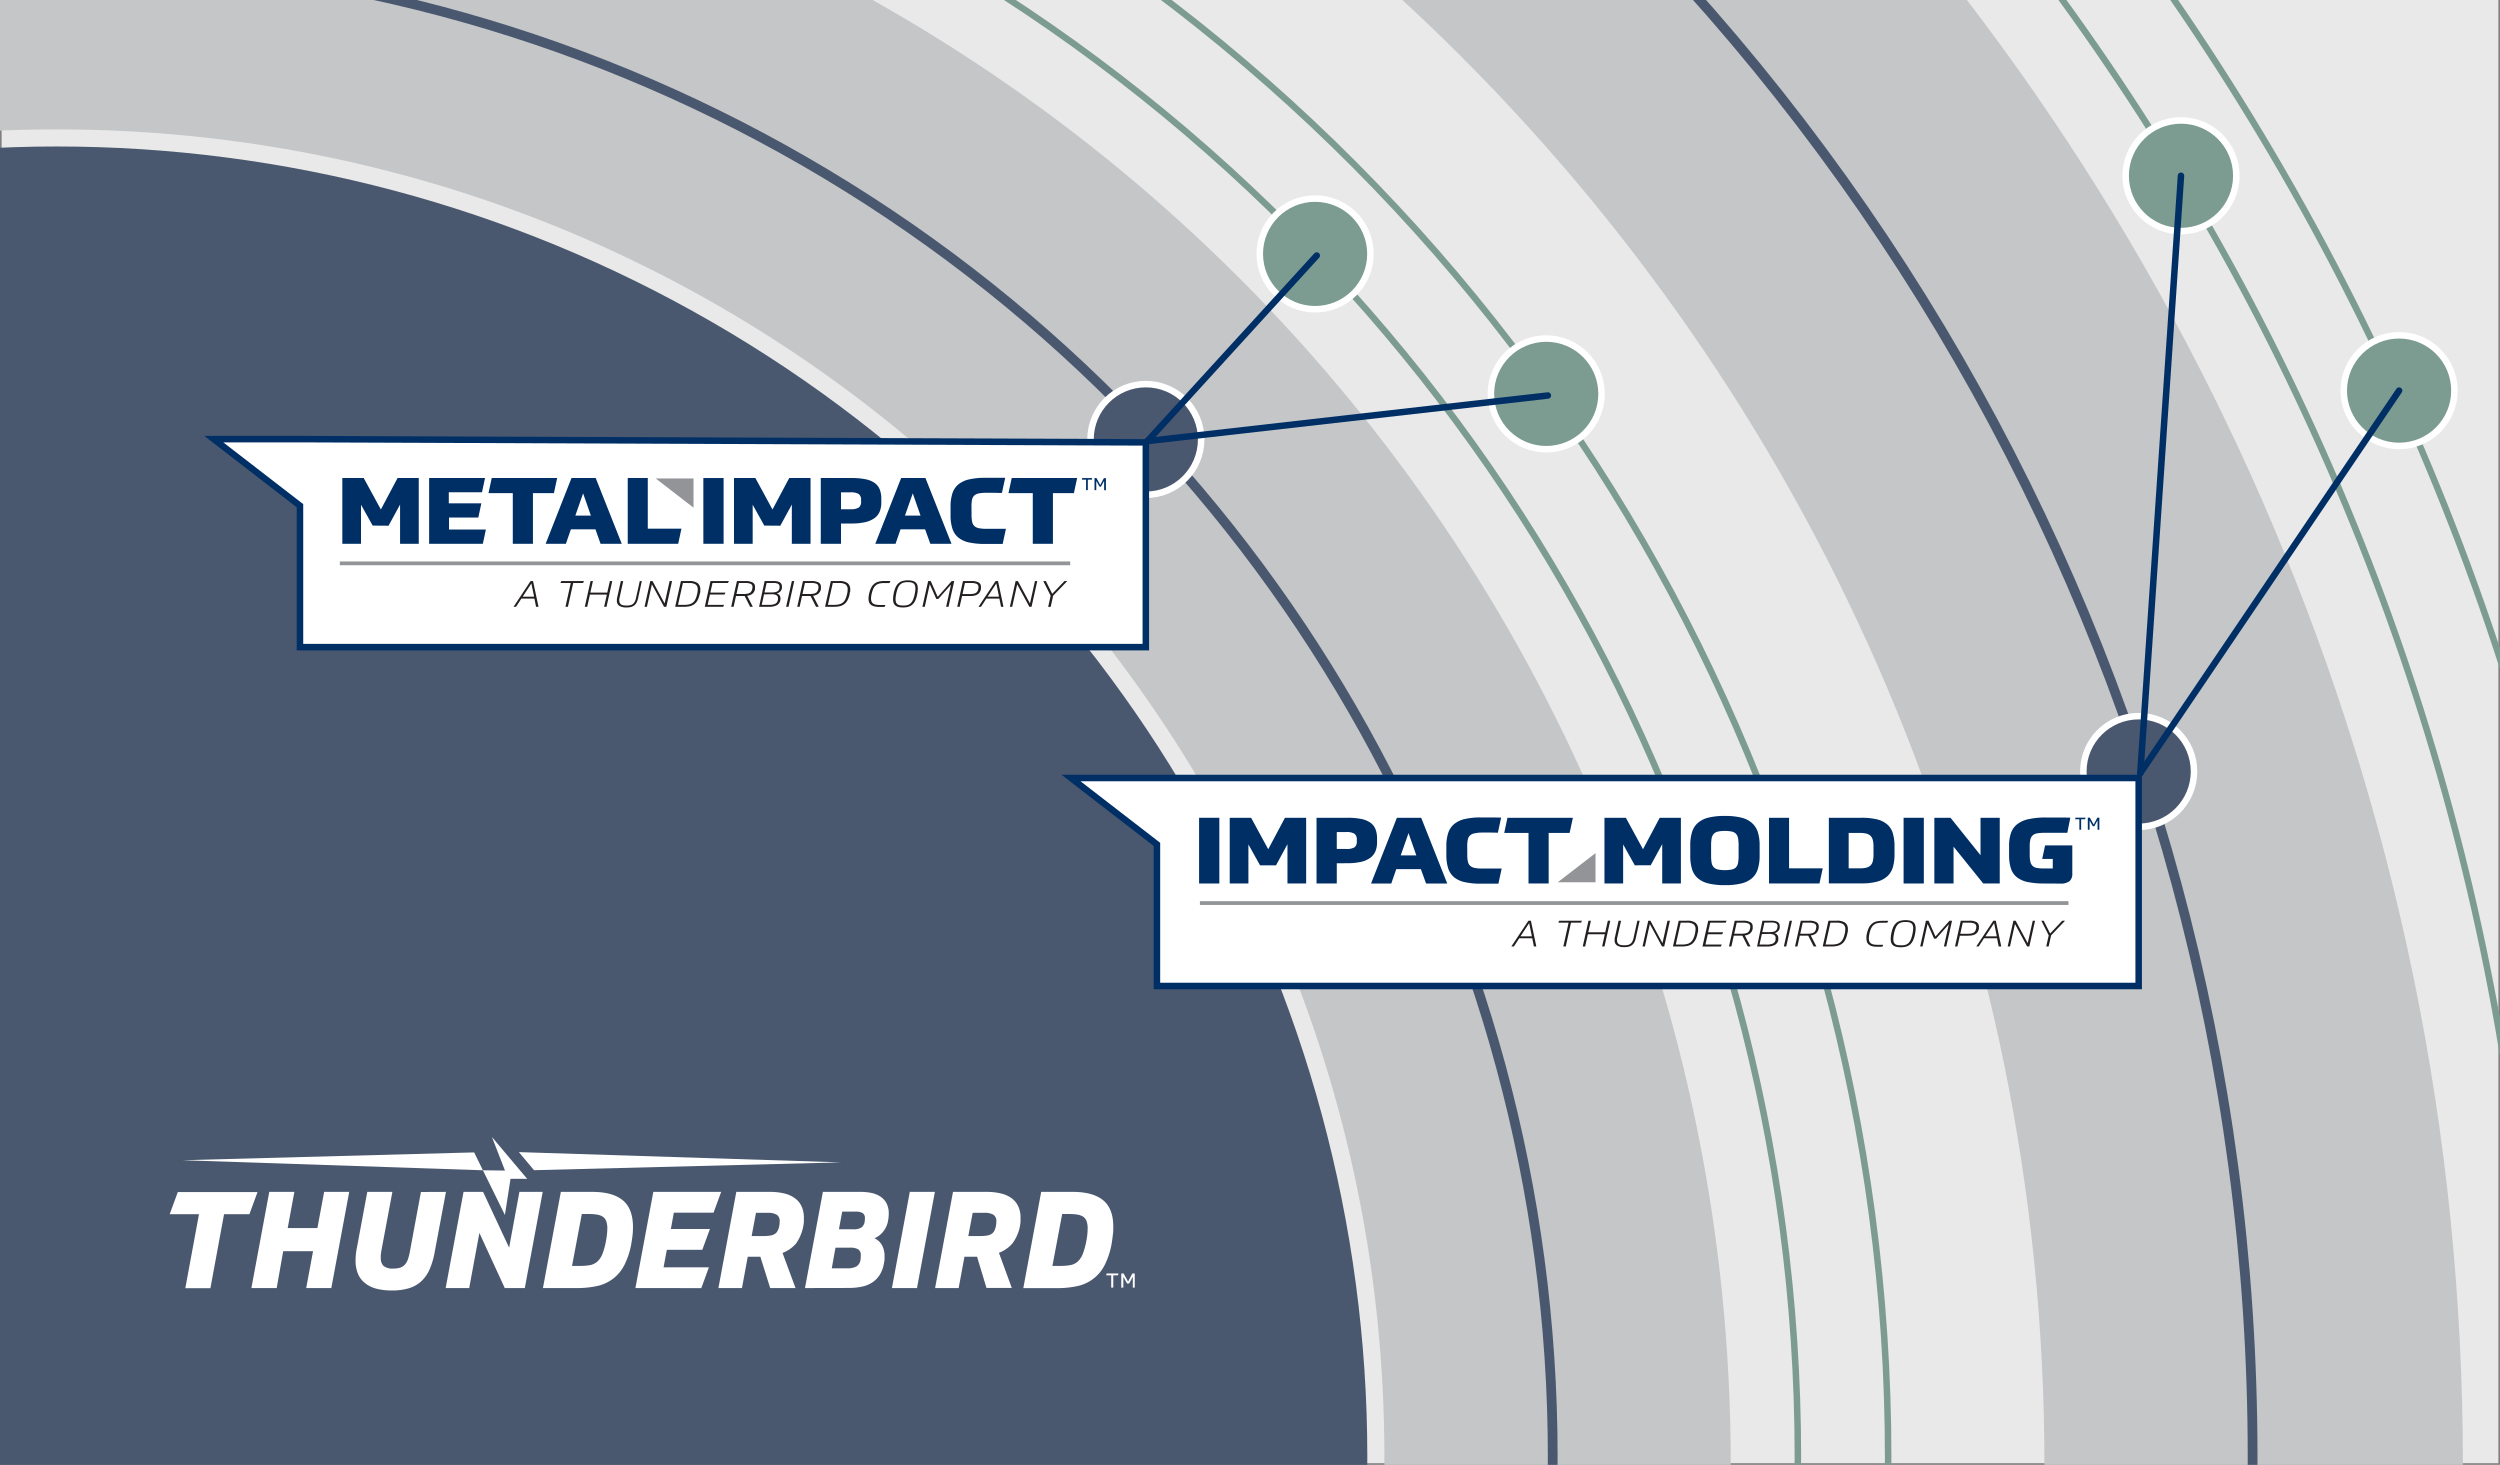 <svg xmlns="http://www.w3.org/2000/svg" xmlns:xlink="http://www.w3.org/1999/xlink" viewBox="0 0 768 450"><rect x="0" y="0" width="768" height="450" fill="#808080" stroke="none"/><defs><style>.a,.f,.g{fill:none;}.b{fill:#e9e9e9;}.c{clip-path:url(#a);}.d{fill:#c4c6c8;}.e,.i{fill:#4a586f;}.f{stroke:#4a586f;stroke-width:3px;}.f,.g,.h,.i,.k{stroke-miterlimit:10;}.g{stroke:#7d9c91;}.g,.h,.i,.k{stroke-width:2px;}.h{fill:#7d9c91;}.h,.i{stroke:#fff;}.j,.k{fill:#fff;}.k{stroke:#002f66;stroke-linecap:round;}.l{fill:#002f66;}.m{fill:#231f20;}.n{fill:#929497;}</style><clipPath id="a"><rect class="a" width="768" height="450"/></clipPath></defs><rect class="b" x="0.5" y="-0.5" width="767" height="450"/><g class="c"><path class="d" d="M16-290.6C-393-290.6-724.6,41-724.6,450S-393,1190.6,16,1190.6,756.6,859,756.6,450,425-290.6,16-290.6Zm0,1352.65c-338,0-612-274-612-612S-322-162,16-162,628.05,112,628.05,450,354,1062.05,16,1062.05Z"/><path class="d" d="M16-65.69c-284.81,0-515.69,230.88-515.69,515.69S-268.81,965.69,16,965.69,531.69,734.81,531.69,450,300.81-65.69,16-65.69Zm1.44,921.15c-225.25,0-407.85-182.61-407.85-407.86S-207.81,39.75,17.44,39.75,425.29,222.35,425.29,447.6,242.69,855.46,17.44,855.46Z"/><circle class="e" cx="17.44" cy="447.6" r="402.6"/><circle class="f" cx="17.44" cy="447.6" r="459.56"/><circle class="f" cx="17.44" cy="447.6" r="674.56"/><circle class="g" cx="17.44" cy="447.6" r="761.56"/><circle class="g" cx="17.44" cy="447.6" r="789.6"/><circle class="g" cx="17.44" cy="447.6" r="534.87"/><circle class="g" cx="17.44" cy="447.6" r="562.6"/></g><circle class="h" cx="404" cy="78" r="17"/><circle class="i" cx="352" cy="135" r="17"/><circle class="i" cx="657" cy="237" r="17"/><circle class="h" cx="475" cy="121" r="17"/><circle class="h" cx="670" cy="54" r="17"/><circle class="h" cx="737" cy="120" r="17"/><polygon class="j" points="155.11 373.24 148.35 359.51 155.13 359.6 151.12 349.29 161.94 362.14 156.83 362.12 155.11 373.24"/><path class="j" d="M68.83,373l-4.19,22.74H56.93L61.13,373h-9l2.49-6.8H79.11L76.62,373Z"/><path class="j" d="M96.17,384.36H87l-2,11.33H77.23l5.49-29.54h7.71l-2.05,11.12h9.13l2.06-11.12h7.71l-5.5,29.54H94.07Z"/><path class="j" d="M137,366.15l-3.48,18.59a23.43,23.43,0,0,1-1.62,5.37,10.83,10.83,0,0,1-2.63,3.63,9.71,9.71,0,0,1-3.8,2.05,18.2,18.2,0,0,1-5.12.65,19,19,0,0,1-4.58-.52,9.37,9.37,0,0,1-3.5-1.64A7.4,7.4,0,0,1,110,391.4a10.7,10.7,0,0,1-.77-4.26,19.88,19.88,0,0,1,.36-3.57l3.24-17.42h7.71l-3.44,18.38c0,.33-.09.66-.12,1s0,.62,0,.9a3.3,3.3,0,0,0,.85,2.47,4.39,4.39,0,0,0,3,.8,7.28,7.28,0,0,0,2-.24,3.35,3.35,0,0,0,1.43-.85,4.71,4.71,0,0,0,1-1.6,15.8,15.8,0,0,0,.65-2.49l3.4-18.34Z"/><path class="j" d="M147.27,378.76l-3.13,16.93h-7.23l5.49-29.54h6l8,17.13,3.16-17.13h7.16l-5.5,29.54h-6.16Z"/><path class="j" d="M172.29,366.15H182c4.11,0,7.22.86,9.31,2.57s3.14,4.47,3.14,8.26q0,1-.09,2.07c-.07.72-.17,1.47-.3,2.24a23.59,23.59,0,0,1-2.19,7.2,12.19,12.19,0,0,1-8.56,6.6,28.41,28.41,0,0,1-6,.6H166.79Zm6.44,6.8-3,15.94h2.49a17,17,0,0,0,3.05-.25,4.67,4.67,0,0,0,2.25-1.1,6.33,6.33,0,0,0,1.58-2.43,21.91,21.91,0,0,0,1.11-4.19,20.56,20.56,0,0,0,.36-3.53,6.4,6.4,0,0,0-.34-2.24,2.82,2.82,0,0,0-1-1.35,4.58,4.58,0,0,0-1.74-.66,14.44,14.44,0,0,0-2.43-.19Z"/><path class="j" d="M195.2,395.69l5.5-29.54h20.84l-2.34,6.39H207l-.91,5h12l-2.34,6.39H204.85l-1,5.39h13.92l-2.33,6.39Z"/><path class="j" d="M233.58,386.06h-3.87l-1.78,9.63H220.7l5.49-29.54h10.32a18.44,18.44,0,0,1,4.33.46,9.18,9.18,0,0,1,3.28,1.43,6.5,6.5,0,0,1,2.1,2.49,8.48,8.48,0,0,1,.73,3.67c0,.36,0,.75,0,1.16a13.47,13.47,0,0,1-2.43,6.68,10.37,10.37,0,0,1-4.13,2.86l4,10.79h-7.79Zm-2.68-6.34h3.59a12.58,12.58,0,0,0,2.1-.15,3.6,3.6,0,0,0,1.42-.5,2.42,2.42,0,0,0,.87-.95,6.31,6.31,0,0,0,.52-1.56,8.38,8.38,0,0,0,.12-1.32,2.29,2.29,0,0,0-.91-2.08,5.33,5.33,0,0,0-2.81-.58h-3.56Z"/><path class="j" d="M247.29,395.69l5.5-29.54h11.62a15.34,15.34,0,0,1,3.5.37,7.57,7.57,0,0,1,2.73,1.19,5.53,5.53,0,0,1,1.76,2.07,6.77,6.77,0,0,1,.63,3.05,9,9,0,0,1-.06,1c0,.34-.08.71-.14,1.1a7.23,7.23,0,0,1-1.5,3.4,7,7,0,0,1-2.69,2.07,5.1,5.1,0,0,1,2.24,2,6.89,6.89,0,0,1,.85,3.59c0,.22,0,.47,0,.73s0,.55-.1.85a10.32,10.32,0,0,1-1.21,3.78,7.78,7.78,0,0,1-2.29,2.51,9.27,9.27,0,0,1-3.3,1.39,20.18,20.18,0,0,1-4.19.41Zm9.37-12.41-1.14,6.35h4.54a6,6,0,0,0,3.09-.6,3,3,0,0,0,1.22-2.18c0-.22.05-.43.06-.64s0-.39,0-.56a2,2,0,0,0-.81-1.87,4.83,4.83,0,0,0-2.47-.5Zm2.06-11.07-1,5.43h4.35a4.49,4.49,0,0,0,2.57-.56,2.78,2.78,0,0,0,1-1.89q0-.29.06-.51c0-.16,0-.29,0-.4a1.76,1.76,0,0,0-.72-1.64,4,4,0,0,0-2.09-.43Z"/><path class="j" d="M281.7,395.69H274l5.49-29.54h7.71Z"/><path class="j" d="M300.15,386.06h-3.87l-1.78,9.63h-7.24l5.5-29.54h10.32a18.35,18.35,0,0,1,4.32.46,9.23,9.23,0,0,1,3.29,1.43,6.47,6.47,0,0,1,2.09,2.49,8.34,8.34,0,0,1,.73,3.67c0,.36,0,.75,0,1.16A13,13,0,0,1,311,382a10.23,10.23,0,0,1-4.13,2.86l3.95,10.79h-7.78Zm-2.69-6.34h3.6a12.45,12.45,0,0,0,2.09-.15,3.65,3.65,0,0,0,1.43-.5,2.42,2.42,0,0,0,.87-.95,5.94,5.94,0,0,0,.51-1.56,8.38,8.38,0,0,0,.12-1.32,2.27,2.27,0,0,0-.91-2.08,5.31,5.31,0,0,0-2.81-.58h-3.55Z"/><path class="j" d="M319.85,366.15h9.73q6.17,0,9.31,2.57T342,377c0,.66,0,1.35-.1,2.07s-.16,1.47-.29,2.24a23.58,23.58,0,0,1-2.2,7.2,12.19,12.19,0,0,1-8.56,6.6,28.34,28.34,0,0,1-6,.6H314.36Zm6.45,6.8-3,15.94h2.49a17,17,0,0,0,3.05-.25,4.67,4.67,0,0,0,2.25-1.1,6.45,6.45,0,0,0,1.58-2.43,22.68,22.68,0,0,0,1.11-4.19,20.44,20.44,0,0,0,.35-3.53,6.42,6.42,0,0,0-.33-2.24,2.88,2.88,0,0,0-1-1.35,4.58,4.58,0,0,0-1.74-.66,14.44,14.44,0,0,0-2.43-.19Z"/><polygon class="j" points="159.4 353.93 164.05 359.48 258.3 357.08 159.4 353.93"/><polygon class="j" points="145.66 354.02 148.35 359.51 56.14 356.42 145.66 354.02"/><path class="j" d="M343.58,391.21l-.11.58H342v3.76h-.64v-3.76h-1.52l.12-.58Z"/><path class="j" d="M346.24,394.31l-1.15-2.07v3.31h-.64v-4.34h.71l1.39,2.49,1.31-2.49h.73v4.34H348v-3.36l-1.14,2.12Z"/><line class="k" x1="352.5" y1="135.5" x2="404.5" y2="78.5"/><line class="k" x1="352.5" y1="135.5" x2="475.5" y2="121.5"/><line class="k" x1="737" y1="120" x2="657.5" y2="237.5"/><line class="k" x1="670" y1="54" x2="657.5" y2="237.5"/><polygon class="k" points="356.26 239 355.41 239 329 239 355.41 259.4 355.41 302.9 657 302.9 657 239 356.26 239"/><path class="l" d="M374.58,251.22v20.19h-6.22V251.22Z"/><path class="l" d="M387.08,265.82l-3.57-6.41v12h-5.74V251.22h6.57l5.26,9.67,5.14-9.67h6.51v20.19h-5.74V259.33L392,265.82Z"/><path class="l" d="M410.66,265.2v6.21h-6.22V251.22h9.47a21,21,0,0,1,4.19.35,7.64,7.64,0,0,1,2.84,1.13,4.51,4.51,0,0,1,1.6,2,7.81,7.81,0,0,1,.49,2.93v1.13a7.09,7.09,0,0,1-.51,2.79,4.79,4.79,0,0,1-1.61,2,7.83,7.83,0,0,1-2.84,1.22,18.89,18.89,0,0,1-4.22.41Zm6.15-7.18a2.19,2.19,0,0,0-.72-1.9,4.7,4.7,0,0,0-2.59-.51h-2.84v5.19h2.84a4.83,4.83,0,0,0,2.59-.49,2.18,2.18,0,0,0,.72-1.92Z"/><path class="l" d="M436.49,267h-7.56l-1.53,4.42h-6.22l7.94-20.19h7.47l8,20.19h-6.5Zm-6.19-4.23h4.79l-2.39-6.84Z"/><path class="l" d="M450.75,262.59a9.4,9.4,0,0,0,.19,2.1,2.45,2.45,0,0,0,.7,1.29,2.89,2.89,0,0,0,1.41.65,11.07,11.07,0,0,0,2.29.19h2.19l1.59,0,2.19,0-1,4.65-1.83,0-1.34,0h-2.25A22.14,22.14,0,0,1,450,271a7.73,7.73,0,0,1-3.27-1.48,6,6,0,0,1-1.84-2.74,13.48,13.48,0,0,1-.57-4.23V260a13.09,13.09,0,0,1,.57-4.12,6,6,0,0,1,1.85-2.75,8,8,0,0,1,3.27-1.53,21.13,21.13,0,0,1,4.87-.48h4l2.27.05-1,4.65q-1.53-.06-2.58-.06h-2.27A11.07,11.07,0,0,0,453,256a2.89,2.89,0,0,0-1.41.65,2.3,2.3,0,0,0-.68,1.29,10.12,10.12,0,0,0-.18,2.1Z"/><path class="l" d="M463.09,251.22h20.1l-1,4.65h-6.44v15.54h-6.19V255.87h-7.46Z"/><path class="l" d="M502.21,265.82l-3.58-6.41v12h-5.74V251.22h6.57l5.27,9.67,5.13-9.67h6.51v20.19h-5.74V259.33l-3.54,6.49Z"/><path class="l" d="M529.89,271.92a21,21,0,0,1-5-.51,7.84,7.84,0,0,1-3.3-1.6,6,6,0,0,1-1.8-2.81,13.93,13.93,0,0,1-.54-4.15v-3.12a13.72,13.72,0,0,1,.54-4.1,6.18,6.18,0,0,1,1.79-2.83,7.84,7.84,0,0,1,3.28-1.63,20.59,20.59,0,0,1,5-.52,21,21,0,0,1,5,.51,7.55,7.55,0,0,1,3.28,1.62A6.29,6.29,0,0,1,540,255.6a13.48,13.48,0,0,1,.56,4.13v3.12a13.68,13.68,0,0,1-.55,4.09,6.16,6.16,0,0,1-1.78,2.83,7.88,7.88,0,0,1-3.29,1.63A20.59,20.59,0,0,1,529.89,271.92Zm0-4.62a9.56,9.56,0,0,0,2.11-.19,2.48,2.48,0,0,0,1.29-.66,2.7,2.7,0,0,0,.64-1.36,12.74,12.74,0,0,0,.17-2.27v-3.07a12.42,12.42,0,0,0-.17-2.25,2.74,2.74,0,0,0-.64-1.36,2.43,2.43,0,0,0-1.29-.68,9.56,9.56,0,0,0-2.11-.19,9.41,9.41,0,0,0-2.12.19,2.51,2.51,0,0,0-1.29.68,2.68,2.68,0,0,0-.66,1.36,12.42,12.42,0,0,0-.17,2.25v3.07a12.34,12.34,0,0,0,.17,2.25,2.68,2.68,0,0,0,.66,1.36,2.51,2.51,0,0,0,1.29.68A9.41,9.41,0,0,0,529.89,267.3Z"/><path class="l" d="M549.6,251.22v15.54h10.34l-1,4.65h-15.5V251.22Z"/><path class="l" d="M561.82,251.22h9.95a19.58,19.58,0,0,1,5,.53,7.33,7.33,0,0,1,3.13,1.64,5.74,5.74,0,0,1,1.62,2.75A14.46,14.46,0,0,1,582,260v2.52a13.68,13.68,0,0,1-.48,3.79,6.23,6.23,0,0,1-1.63,2.78,7.3,7.3,0,0,1-3.08,1.7,16.87,16.87,0,0,1-4.83.58H561.82Zm6.09,15.54h3.22a10.11,10.11,0,0,0,2.08-.18,3.06,3.06,0,0,0,1.35-.66,2.57,2.57,0,0,0,.75-1.3,8.28,8.28,0,0,0,.23-2.11v-2.42a8,8,0,0,0-.23-2.09,2.65,2.65,0,0,0-.75-1.3,3,3,0,0,0-1.35-.65,10.11,10.11,0,0,0-2.08-.18h-3.22Z"/><path class="l" d="M591,251.22v20.19h-6.22V251.22Z"/><path class="l" d="M599.2,251.22l9.22,11.51V251.22h5.9v20.19h-5.07l-9.12-11.32v11.32h-5.9V251.22Z"/><path class="l" d="M628,271.41a24.21,24.21,0,0,1-5.08-.45,8,8,0,0,1-3.34-1.48,5.64,5.64,0,0,1-1.83-2.69,13.21,13.21,0,0,1-.56-4.11v-2.76a12,12,0,0,1,.58-4,5.76,5.76,0,0,1,1.91-2.72,8.67,8.67,0,0,1,3.52-1.56,24.35,24.35,0,0,1,5.41-.5H634l2,.05-.92,4.65c-1.06,0-2,0-2.73,0l-1.93,0h-2.26a13.16,13.16,0,0,0-2.3.16,2.7,2.7,0,0,0-1.4.61,2.45,2.45,0,0,0-.72,1.26,8.49,8.49,0,0,0-.21,2.08v2.73a8.49,8.49,0,0,0,.21,2.08,2.56,2.56,0,0,0,.69,1.26,2.4,2.4,0,0,0,1.29.61,10.64,10.64,0,0,0,2.05.16h2.84v-2.92h-3.25l.89-4.17h8.36v8.56a3,3,0,0,1-.88,2.46,4.54,4.54,0,0,1-2.88.72Z"/><path class="m" d="M464.28,290.76l5.25-7.92h.76l1.67,7.92h-.75l-.5-2.53h-4l-1.64,2.53Zm2.81-3.12h3.5l-.83-4.06Z"/><path class="m" d="M482.61,283.44,481,290.76h-.75l1.63-7.32h-3.18l.28-.6h7l-.27.6Z"/><path class="m" d="M493,287h-5.2l-.84,3.76h-.74l1.77-7.92h.74l-.81,3.56h5.21l.8-3.56h.74l-1.77,7.92h-.74Z"/><path class="m" d="M503.7,282.84l-1.19,5.36a4.82,4.82,0,0,1-.47,1.32,2.59,2.59,0,0,1-.75.85,2.69,2.69,0,0,1-1,.46,5.9,5.9,0,0,1-1.32.13,4,4,0,0,1-2.19-.5,1.77,1.77,0,0,1-.76-1.6c0-.13,0-.28,0-.44s.05-.32.08-.47l1.13-5.11H498L496.83,288a3.73,3.73,0,0,0-.08.44,2,2,0,0,0,0,.41,1.65,1.65,0,0,0,.15.74,1.17,1.17,0,0,0,.43.48,2,2,0,0,0,.71.25,5.49,5.49,0,0,0,.95.07,4.77,4.77,0,0,0,1.06-.1,2.14,2.14,0,0,0,.81-.36,2.1,2.1,0,0,0,.59-.71,4.19,4.19,0,0,0,.39-1.14l1.16-5.22Z"/><path class="m" d="M513,282.84l-1.75,7.92h-.68l-3.74-6.9-1.52,6.9h-.73l1.77-7.92H507l3.71,6.9,1.54-6.9Z"/><path class="m" d="M521.46,286.9a6.82,6.82,0,0,1-.65,1.86,3.71,3.71,0,0,1-1,1.19,3.68,3.68,0,0,1-1.39.63,8.22,8.22,0,0,1-1.79.18h-2.7l1.77-7.92h2.57a4.16,4.16,0,0,1,2.57.64,2.39,2.39,0,0,1,.81,2,5.49,5.49,0,0,1,0,.68C521.57,286.38,521.52,286.64,521.46,286.9Zm-5.16-3.46-1.5,6.72h1.91a6.36,6.36,0,0,0,1.53-.16,2.73,2.73,0,0,0,1.91-1.55,7.55,7.55,0,0,0,.53-1.57,6.71,6.71,0,0,0,.19-1.41,1.79,1.79,0,0,0-.65-1.57,3.49,3.49,0,0,0-2-.46Z"/><path class="m" d="M529.09,287h-4.47l-.71,3.17h5l-.26.6H523l1.77-7.92h5.64l-.28.6h-4.75l-.66,2.95h4.61Z"/><path class="m" d="M532.62,287.44l-.74,3.32h-.74l1.77-7.92h2.58a4.43,4.43,0,0,1,2.18.43,1.46,1.46,0,0,1,.76,1.4c0,.09,0,.18,0,.28s0,.2,0,.31a2.44,2.44,0,0,1-.82,1.5,3.3,3.3,0,0,1-1.6.61l1.74,3.39h-.82l-1.68-3.32Zm.89-4-.75,3.4h2.16a7,7,0,0,0,1.11-.08,2.56,2.56,0,0,0,.78-.25,1.36,1.36,0,0,0,.51-.47,2.32,2.32,0,0,0,.28-.73,2.76,2.76,0,0,0,.08-.6,1,1,0,0,0-.57-1,3.94,3.94,0,0,0-1.63-.27Z"/><path class="m" d="M541.42,282.84h2.81a5.52,5.52,0,0,1,1,.09,2.49,2.49,0,0,1,.81.29,1.44,1.44,0,0,1,.52.52,1.61,1.61,0,0,1,.17.76,2.72,2.72,0,0,1,0,.28c0,.09,0,.19,0,.3a1.92,1.92,0,0,1-.53,1,2.3,2.3,0,0,1-1.08.59,1.48,1.48,0,0,1,1.17,1.54c0,.09,0,.18,0,.28a1,1,0,0,1,0,.3,2.2,2.2,0,0,1-1.06,1.5,5.05,5.05,0,0,1-2.46.48h-3Zm-.18,4.1-.72,3.23h2.25a4.4,4.4,0,0,0,1.83-.31,1.52,1.52,0,0,0,.86-1.13,1.17,1.17,0,0,0,0-.3,2.46,2.46,0,0,0,0-.26,1,1,0,0,0-.52-1,3.26,3.26,0,0,0-1.48-.27Zm.79-3.51-.66,2.92h2.17a6.78,6.78,0,0,0,1-.07,2.66,2.66,0,0,0,.72-.22,1.26,1.26,0,0,0,.48-.4A1.52,1.52,0,0,0,546,285a3.12,3.12,0,0,0,.06-.46.91.91,0,0,0-.49-.89,2.94,2.94,0,0,0-1.36-.25Z"/><path class="m" d="M550.5,282.84l-1.77,7.92H548l1.77-7.92Z"/><path class="m" d="M552.9,287.44l-.73,3.32h-.74l1.77-7.92h2.58a4.45,4.45,0,0,1,2.18.43,1.48,1.48,0,0,1,.76,1.4c0,.09,0,.18,0,.28s0,.2-.05.31a2.39,2.39,0,0,1-.82,1.5,3.26,3.26,0,0,1-1.59.61l1.74,3.39h-.83l-1.68-3.32Zm.89-4-.75,3.4h2.17a7,7,0,0,0,1.11-.08,2.56,2.56,0,0,0,.78-.25,1.33,1.33,0,0,0,.5-.47,2.32,2.32,0,0,0,.29-.73,2.76,2.76,0,0,0,.08-.6,1,1,0,0,0-.58-1,3.88,3.88,0,0,0-1.62-.27Z"/><path class="m" d="M567.48,286.9a6.49,6.49,0,0,1-.66,1.86,3.52,3.52,0,0,1-2.4,1.82,8.15,8.15,0,0,1-1.79.18h-2.69l1.76-7.92h2.57a4.21,4.21,0,0,1,2.58.64,2.39,2.39,0,0,1,.81,2,5.59,5.59,0,0,1,0,.68C567.58,286.38,567.54,286.64,567.48,286.9Zm-5.17-3.46-1.5,6.72h1.91a6.25,6.25,0,0,0,1.53-.16,2.9,2.9,0,0,0,1.13-.54,3,3,0,0,0,.78-1,7,7,0,0,0,.53-1.57,6.11,6.11,0,0,0,.19-1.41,1.79,1.79,0,0,0-.64-1.57,3.54,3.54,0,0,0-2-.46Z"/><path class="m" d="M579.75,283.46l-.86,0h-.73a6.69,6.69,0,0,0-1.42.14,2.44,2.44,0,0,0-1.08.5,2.93,2.93,0,0,0-.8,1,6.81,6.81,0,0,0-.56,1.69,6.4,6.4,0,0,0-.19,1.43,2.39,2.39,0,0,0,.16,1,1.49,1.49,0,0,0,.5.61,2.43,2.43,0,0,0,.85.32,7,7,0,0,0,1.19.09h.91l.81,0-.28.6c-.19,0-.43,0-.7,0h-.84a6.46,6.46,0,0,1-1.58-.16,2.88,2.88,0,0,1-1-.49,1.84,1.84,0,0,1-.58-.8,3,3,0,0,1-.18-1.07,6.59,6.59,0,0,1,0-.75,7.35,7.35,0,0,1,.15-.83,7.79,7.79,0,0,1,.67-1.89,3.75,3.75,0,0,1,1-1.19,3.53,3.53,0,0,1,1.33-.61,8,8,0,0,1,1.73-.17h1l.84,0Z"/><path class="m" d="M583.92,291a5.87,5.87,0,0,1-1.34-.14,2.43,2.43,0,0,1-1-.44,1.86,1.86,0,0,1-.57-.79,3.43,3.43,0,0,1-.18-1.19,9,9,0,0,1,.19-1.71,8.57,8.57,0,0,1,.59-1.92,4,4,0,0,1,.89-1.25,3.13,3.13,0,0,1,1.24-.68,6.54,6.54,0,0,1,3-.07,2.5,2.5,0,0,1,1,.44,1.76,1.76,0,0,1,.56.79,3.45,3.45,0,0,1,.19,1.19,9.68,9.68,0,0,1-.19,1.71,8.48,8.48,0,0,1-.6,1.93,3.81,3.81,0,0,1-.89,1.25,3.19,3.19,0,0,1-1.24.68A6.19,6.19,0,0,1,583.92,291Zm.05-.59a5.36,5.36,0,0,0,1.26-.13,2.24,2.24,0,0,0,1-.52,3.2,3.2,0,0,0,.74-1.07,8.55,8.55,0,0,0,.54-1.79c.07-.34.12-.65.16-.93a5.52,5.52,0,0,0,.06-.77,2.42,2.42,0,0,0-.16-1,1.39,1.39,0,0,0-.45-.59,1.92,1.92,0,0,0-.74-.3,6,6,0,0,0-1-.08,5.25,5.25,0,0,0-1.25.14,2.36,2.36,0,0,0-1,.52,3.16,3.16,0,0,0-.74,1.07,8.37,8.37,0,0,0-.54,1.79c-.07.34-.12.65-.16.92a5.54,5.54,0,0,0-.06.78,2.61,2.61,0,0,0,.15,1,1.41,1.41,0,0,0,.45.59,1.85,1.85,0,0,0,.74.3A6,6,0,0,0,584,290.37Z"/><path class="m" d="M594.15,288.35l-2-4.53-1.54,6.94h-.73l1.77-7.92h.79l2.14,4.86,4.31-4.86h.78l-1.77,7.92h-.73l1.52-6.83-3.92,4.42Z"/><path class="m" d="M602.07,287.45l-.75,3.31h-.74l1.77-7.92H605a4.38,4.38,0,0,1,2.17.43,1.47,1.47,0,0,1,.75,1.4,1.37,1.37,0,0,1,0,.28c0,.1,0,.2,0,.31a2.61,2.61,0,0,1-.41,1.06,2.16,2.16,0,0,1-.73.68,3.35,3.35,0,0,1-1,.35,8.86,8.86,0,0,1-1.32.1Zm.88-4-.75,3.41h2.16a7,7,0,0,0,1.11-.08,2.45,2.45,0,0,0,.79-.26,1.33,1.33,0,0,0,.5-.47,2.59,2.59,0,0,0,.29-.73l.06-.31a1.46,1.46,0,0,0,0-.29,1,1,0,0,0-.57-1,4,4,0,0,0-1.64-.27Z"/><path class="m" d="M607.11,290.76l5.25-7.92h.75l1.68,7.92H614l-.51-2.53h-4l-1.64,2.53Zm2.81-3.12h3.5l-.83-4.06Z"/><path class="m" d="M625.17,282.84l-1.76,7.92h-.67l-3.74-6.9-1.53,6.9h-.72l1.77-7.92h.68l3.72,6.9,1.54-6.9Z"/><path class="m" d="M627.81,282.84l2,3.93,3.71-3.93h.87l-4.29,4.5-.76,3.42h-.74l.77-3.42-2.28-4.5Z"/><rect class="n" x="368.61" y="276.84" width="266.82" height="1.16"/><polygon class="n" points="478.52 271.04 490.15 271.04 490.15 262.07 478.52 271.04"/><path class="l" d="M640.66,251.19l-.1.49h-1.23v3.21h-.55v-3.21h-1.3l.1-.49Z"/><path class="l" d="M642.92,253.83l-1-1.76v2.82h-.55v-3.7H642l1.18,2.12,1.12-2.12h.62v3.7h-.55V252l-1,1.81Z"/><polygon class="k" points="92.92 134.9 92.15 134.9 65.67 134.9 92.15 155.36 92.15 198.8 352 198.8 352 135.9 92.92 134.9"/><path class="l" d="M114.48,161.46l-3.58-6.41v12h-5.74v-20.2h6.57l5.27,9.67,5.13-9.67h6.51v20.2H122.9V155l-3.54,6.5Z"/><path class="l" d="M149,146.85l-.93,4.37h-10.2v3.4h10l-.93,4.37h-9v3.69h11.32l-.93,4.37H131.83v-20.2Z"/><path class="l" d="M151.06,146.85h20.1l-1,4.65h-6.44v15.55h-6.19V151.5h-7.47Z"/><path class="l" d="M182.93,162.62h-7.56l-1.53,4.43h-6.22l7.94-20.2H183l8,20.2h-6.51Zm-6.19-4.22h4.78l-2.39-6.84Z"/><path class="l" d="M199,146.85V162.4h10.34l-1,4.65h-15.5v-20.2Z"/><path class="l" d="M222.29,146.85v20.2h-6.22v-20.2Z"/><path class="l" d="M234.79,161.46l-3.57-6.41v12h-5.74v-20.2h6.57l5.26,9.67,5.14-9.67H249v20.2h-5.75V155l-3.54,6.5Z"/><path class="l" d="M258.36,160.84v6.21h-6.22v-20.2h9.48a21,21,0,0,1,4.19.36,7.31,7.31,0,0,1,2.84,1.13,4.46,4.46,0,0,1,1.6,2,7.76,7.76,0,0,1,.49,2.92v1.14a7.09,7.09,0,0,1-.51,2.79,4.79,4.79,0,0,1-1.61,2,8,8,0,0,1-2.84,1.22,18.92,18.92,0,0,1-4.23.41Zm6.16-7.18a2.18,2.18,0,0,0-.72-1.9,4.75,4.75,0,0,0-2.6-.51h-2.84v5.19h2.84a4.86,4.86,0,0,0,2.6-.5,2.17,2.17,0,0,0,.72-1.91Z"/><path class="l" d="M284.2,162.62h-7.56l-1.53,4.43h-6.22l7.94-20.2h7.47l8,20.2h-6.51ZM278,158.4h4.79l-2.39-6.84Z"/><path class="l" d="M298.46,158.23a9.4,9.4,0,0,0,.19,2.1,2.53,2.53,0,0,0,.7,1.29,2.89,2.89,0,0,0,1.41.65,11.91,11.91,0,0,0,2.29.18h3.78l2.19,0-1,4.65-1.83,0-1.34,0h-2.25a22.69,22.69,0,0,1-4.91-.46,7.73,7.73,0,0,1-3.27-1.49,5.85,5.85,0,0,1-1.84-2.74,13.41,13.41,0,0,1-.57-4.22v-2.53a13.07,13.07,0,0,1,.57-4.11,5.93,5.93,0,0,1,1.85-2.75,8,8,0,0,1,3.27-1.53,21.13,21.13,0,0,1,4.87-.48h3.95l2.27,0-1,4.65c-1,0-1.88-.05-2.59-.05H303a12,12,0,0,0-2.3.18,3,3,0,0,0-1.4.65,2.44,2.44,0,0,0-.69,1.3,10.78,10.78,0,0,0-.17,2.09Z"/><path class="l" d="M310.8,146.85h20.1l-1,4.65h-6.44v15.55h-6.19V151.5h-7.47Z"/><path class="m" d="M157.76,186.41,163,178.5h.75l1.68,7.91h-.75l-.51-2.53h-4l-1.64,2.53Zm2.81-3.12h3.5l-.83-4.06Z"/><path class="m" d="M176.09,179.1l-1.63,7.31h-.75l1.63-7.31h-3.18l.28-.6h6.95l-.26.6Z"/><path class="m" d="M186.43,182.66h-5.2l-.84,3.75h-.74l1.77-7.91h.73l-.8,3.55h5.2l.81-3.55h.73l-1.77,7.91h-.73Z"/><path class="m" d="M197.17,178.5,196,183.86a4.86,4.86,0,0,1-.48,1.31,2.46,2.46,0,0,1-.74.85,2.76,2.76,0,0,1-1,.46,5.9,5.9,0,0,1-1.32.13,4,4,0,0,1-2.2-.5,1.77,1.77,0,0,1-.75-1.6,3.47,3.47,0,0,1,0-.44,3.85,3.85,0,0,1,.08-.47l1.13-5.1h.74l-1.13,5.13a3.82,3.82,0,0,0-.09.44,3,3,0,0,0,0,.41,1.62,1.62,0,0,0,.15.74,1.17,1.17,0,0,0,.43.48,2,2,0,0,0,.71.25,5.42,5.42,0,0,0,1,.07,4.83,4.83,0,0,0,1.06-.1,1.87,1.87,0,0,0,.81-.36,2.13,2.13,0,0,0,.58-.7,4,4,0,0,0,.4-1.15l1.16-5.21Z"/><path class="m" d="M206.46,178.5l-1.76,7.91H204l-3.74-6.9-1.53,6.9H198l1.77-7.91h.68l3.72,6.89,1.54-6.89Z"/><path class="m" d="M214.94,182.56a7.07,7.07,0,0,1-.65,1.86,3.8,3.8,0,0,1-1,1.18,3.65,3.65,0,0,1-1.4.63,8.06,8.06,0,0,1-1.78.18h-2.7l1.77-7.91h2.57a4.13,4.13,0,0,1,2.57.64,2.35,2.35,0,0,1,.81,2c0,.22,0,.44,0,.68S215,182.29,214.94,182.56Zm-5.16-3.46-1.5,6.71h1.9a6.39,6.39,0,0,0,1.54-.16,2.92,2.92,0,0,0,1.12-.54,2.76,2.76,0,0,0,.78-1,6.84,6.84,0,0,0,.53-1.57,6.11,6.11,0,0,0,.19-1.41,1.8,1.8,0,0,0-.64-1.57,3.52,3.52,0,0,0-2-.45Z"/><path class="m" d="M222.57,182.64H218.1l-.72,3.17h5.05l-.26.6h-5.66l1.76-7.91h5.65l-.28.6h-4.76l-.66,2.94h4.62Z"/><path class="m" d="M226.1,183.09l-.74,3.32h-.74l1.77-7.91H229a4.55,4.55,0,0,1,2.18.42,1.47,1.47,0,0,1,.76,1.4c0,.09,0,.18,0,.28s0,.21,0,.31a2.35,2.35,0,0,1-.82,1.5,3.26,3.26,0,0,1-1.59.61l1.74,3.39h-.83l-1.68-3.32Zm.89-4-.75,3.39h2.16a7,7,0,0,0,1.11-.08,2.31,2.31,0,0,0,.78-.25,1.26,1.26,0,0,0,.5-.47,2.26,2.26,0,0,0,.29-.72,2.92,2.92,0,0,0,.08-.61,1,1,0,0,0-.58-1,4.08,4.08,0,0,0-1.62-.26Z"/><path class="m" d="M234.9,178.5h2.81a5.52,5.52,0,0,1,1,.09,2.42,2.42,0,0,1,.81.28,1.49,1.49,0,0,1,.51.52,1.53,1.53,0,0,1,.18.76,2.72,2.72,0,0,1,0,.28c0,.1,0,.2,0,.3a2,2,0,0,1-.53,1,2.28,2.28,0,0,1-1.09.58,1.56,1.56,0,0,1,.88.55,1.6,1.6,0,0,1,.29,1,2.44,2.44,0,0,1,0,.27,1.57,1.57,0,0,1-.05.3,2.19,2.19,0,0,1-1.07,1.5,5,5,0,0,1-2.45.48h-3Zm-.18,4.09-.73,3.23h2.25a4.42,4.42,0,0,0,1.84-.31,1.48,1.48,0,0,0,.86-1.13,1.57,1.57,0,0,0,.05-.3,2.35,2.35,0,0,0,0-.26,1,1,0,0,0-.51-1,3.26,3.26,0,0,0-1.48-.27Zm.79-3.5-.66,2.91H237a5.66,5.66,0,0,0,1-.07,2.35,2.35,0,0,0,.72-.21,1.45,1.45,0,0,0,.48-.4,1.82,1.82,0,0,0,.27-.63,2.17,2.17,0,0,0,0-.25,1.7,1.7,0,0,0,0-.22.91.91,0,0,0-.48-.89,3.13,3.13,0,0,0-1.36-.24Z"/><path class="m" d="M244,178.5l-1.77,7.91h-.74l1.77-7.91Z"/><path class="m" d="M246.38,183.09l-.74,3.32h-.73l1.76-7.91h2.58a4.63,4.63,0,0,1,2.19.42,1.48,1.48,0,0,1,.75,1.4,1.37,1.37,0,0,1,0,.28c0,.1,0,.21,0,.31a2.44,2.44,0,0,1-.82,1.5,3.26,3.26,0,0,1-1.6.61l1.75,3.39h-.83L249,183.09Zm.89-4-.75,3.39h2.16a7.07,7.07,0,0,0,1.12-.08,2.31,2.31,0,0,0,.78-.25,1.26,1.26,0,0,0,.5-.47,2.52,2.52,0,0,0,.29-.72,2.85,2.85,0,0,0,.07-.61,1,1,0,0,0-.57-1,4.1,4.1,0,0,0-1.63-.26Z"/><path class="m" d="M261,182.56a7.06,7.06,0,0,1-.66,1.86,3.67,3.67,0,0,1-1,1.18,3.61,3.61,0,0,1-1.39.63,8.15,8.15,0,0,1-1.79.18h-2.7l1.77-7.91h2.57a4.15,4.15,0,0,1,2.58.64,2.38,2.38,0,0,1,.8,2,5.38,5.38,0,0,1,0,.68C261.06,182,261,182.29,261,182.56Zm-5.17-3.46-1.5,6.71h1.91a6.36,6.36,0,0,0,1.53-.16,2.73,2.73,0,0,0,1.91-1.55,7.35,7.35,0,0,0,.53-1.57,6.71,6.71,0,0,0,.19-1.41,1.82,1.82,0,0,0-.64-1.57,3.56,3.56,0,0,0-2-.45Z"/><path class="m" d="M273.23,179.11q-.44,0-.87,0h-.72a6.63,6.63,0,0,0-1.42.14,2.79,2.79,0,0,0-1.09.5,3.15,3.15,0,0,0-.8,1,7.75,7.75,0,0,0-.56,1.69,7.13,7.13,0,0,0-.19,1.44,2.32,2.32,0,0,0,.17.94,1.36,1.36,0,0,0,.5.61,2.19,2.19,0,0,0,.85.32,6.7,6.7,0,0,0,1.19.1h.91l.81,0-.28.6c-.2,0-.43,0-.71,0h-.83a6.35,6.35,0,0,1-1.58-.17,2.7,2.7,0,0,1-1.05-.49,1.86,1.86,0,0,1-.58-.8,3.2,3.2,0,0,1-.17-1.07,4.76,4.76,0,0,1,.05-.74,7.5,7.5,0,0,1,.15-.84,7.79,7.79,0,0,1,.67-1.89,3.58,3.58,0,0,1,1-1.18,3.34,3.34,0,0,1,1.32-.61,7.48,7.48,0,0,1,1.73-.18h1q.48,0,.84,0Z"/><path class="m" d="M277.4,186.61a5.38,5.38,0,0,1-1.35-.14,2.38,2.38,0,0,1-.95-.43,1.83,1.83,0,0,1-.57-.79,3.51,3.51,0,0,1-.18-1.19,9,9,0,0,1,.19-1.72,8.31,8.31,0,0,1,.59-1.91,3.89,3.89,0,0,1,.89-1.26,3.26,3.26,0,0,1,1.24-.68,5.83,5.83,0,0,1,1.64-.21,5.9,5.9,0,0,1,1.35.14,2.53,2.53,0,0,1,.95.44,1.76,1.76,0,0,1,.57.79,3.51,3.51,0,0,1,.18,1.19,9,9,0,0,1-.19,1.72,8.57,8.57,0,0,1-.59,1.92,3.85,3.85,0,0,1-.89,1.25,3.07,3.07,0,0,1-1.24.68A5.8,5.8,0,0,1,277.4,186.61Zm.05-.59a5.36,5.36,0,0,0,1.26-.13,2.26,2.26,0,0,0,1-.52,3.08,3.08,0,0,0,.75-1.07,10,10,0,0,0,.54-1.79c.06-.34.12-.65.16-.93a7.25,7.25,0,0,0,.05-.77,2.61,2.61,0,0,0-.15-1,1.28,1.28,0,0,0-.45-.59,1.7,1.7,0,0,0-.74-.3,5.09,5.09,0,0,0-1-.09,5.19,5.19,0,0,0-1.25.14,2.38,2.38,0,0,0-1,.53,3.13,3.13,0,0,0-.75,1.06,9.7,9.7,0,0,0-.54,1.79c-.06.34-.12.65-.15.93a5.4,5.4,0,0,0-.06.77,2.61,2.61,0,0,0,.15,1,1.28,1.28,0,0,0,.45.59,1.61,1.61,0,0,0,.73.3A5.28,5.28,0,0,0,277.45,186Z"/><path class="m" d="M287.63,184l-2-4.53-1.54,6.94h-.73l1.77-7.91h.79l2.14,4.86,4.31-4.86h.77l-1.76,7.91h-.73l1.51-6.82L288.24,184Z"/><path class="m" d="M295.55,183.1l-.75,3.31h-.74l1.77-7.91h2.59a4.55,4.55,0,0,1,2.18.42,1.48,1.48,0,0,1,.75,1.4c0,.09,0,.18,0,.28s0,.21,0,.31a2.82,2.82,0,0,1-.41,1.07,2.33,2.33,0,0,1-.73.67,3.11,3.11,0,0,1-1,.35,7.7,7.7,0,0,1-1.32.1Zm.88-4-.75,3.4h2.16a7,7,0,0,0,1.11-.08,2.56,2.56,0,0,0,.78-.25,1.39,1.39,0,0,0,.51-.48,2.52,2.52,0,0,0,.28-.72c0-.12.05-.22.07-.32s0-.2,0-.29a1,1,0,0,0-.58-1,4.13,4.13,0,0,0-1.63-.26Z"/><path class="m" d="M300.59,186.41l5.25-7.91h.75l1.68,7.91h-.75l-.51-2.53h-4l-1.65,2.53Zm2.81-3.12h3.49l-.82-4.06Z"/><path class="m" d="M318.65,178.5l-1.76,7.91h-.67l-3.74-6.9-1.53,6.9h-.72L312,178.5h.69l3.72,6.89,1.53-6.89Z"/><path class="m" d="M321.29,178.5l1.95,3.92L327,178.5h.87L323.53,183l-.76,3.42H322l.76-3.42-2.27-4.49Z"/><rect class="n" x="104.4" y="172.48" width="224.36" height="1.16"/><polygon class="n" points="201.43 146.98 213.05 146.98 213.05 155.96 201.43 146.98"/><path class="l" d="M335.51,146.86l-.09.49h-1.24v3.21h-.54v-3.21h-1.3l.1-.49Z"/><path class="l" d="M337.78,149.5l-1-1.76v2.82h-.55v-3.7h.61L338,149l1.12-2.12h.62v3.7h-.55v-2.87l-1,1.81Z"/></svg>